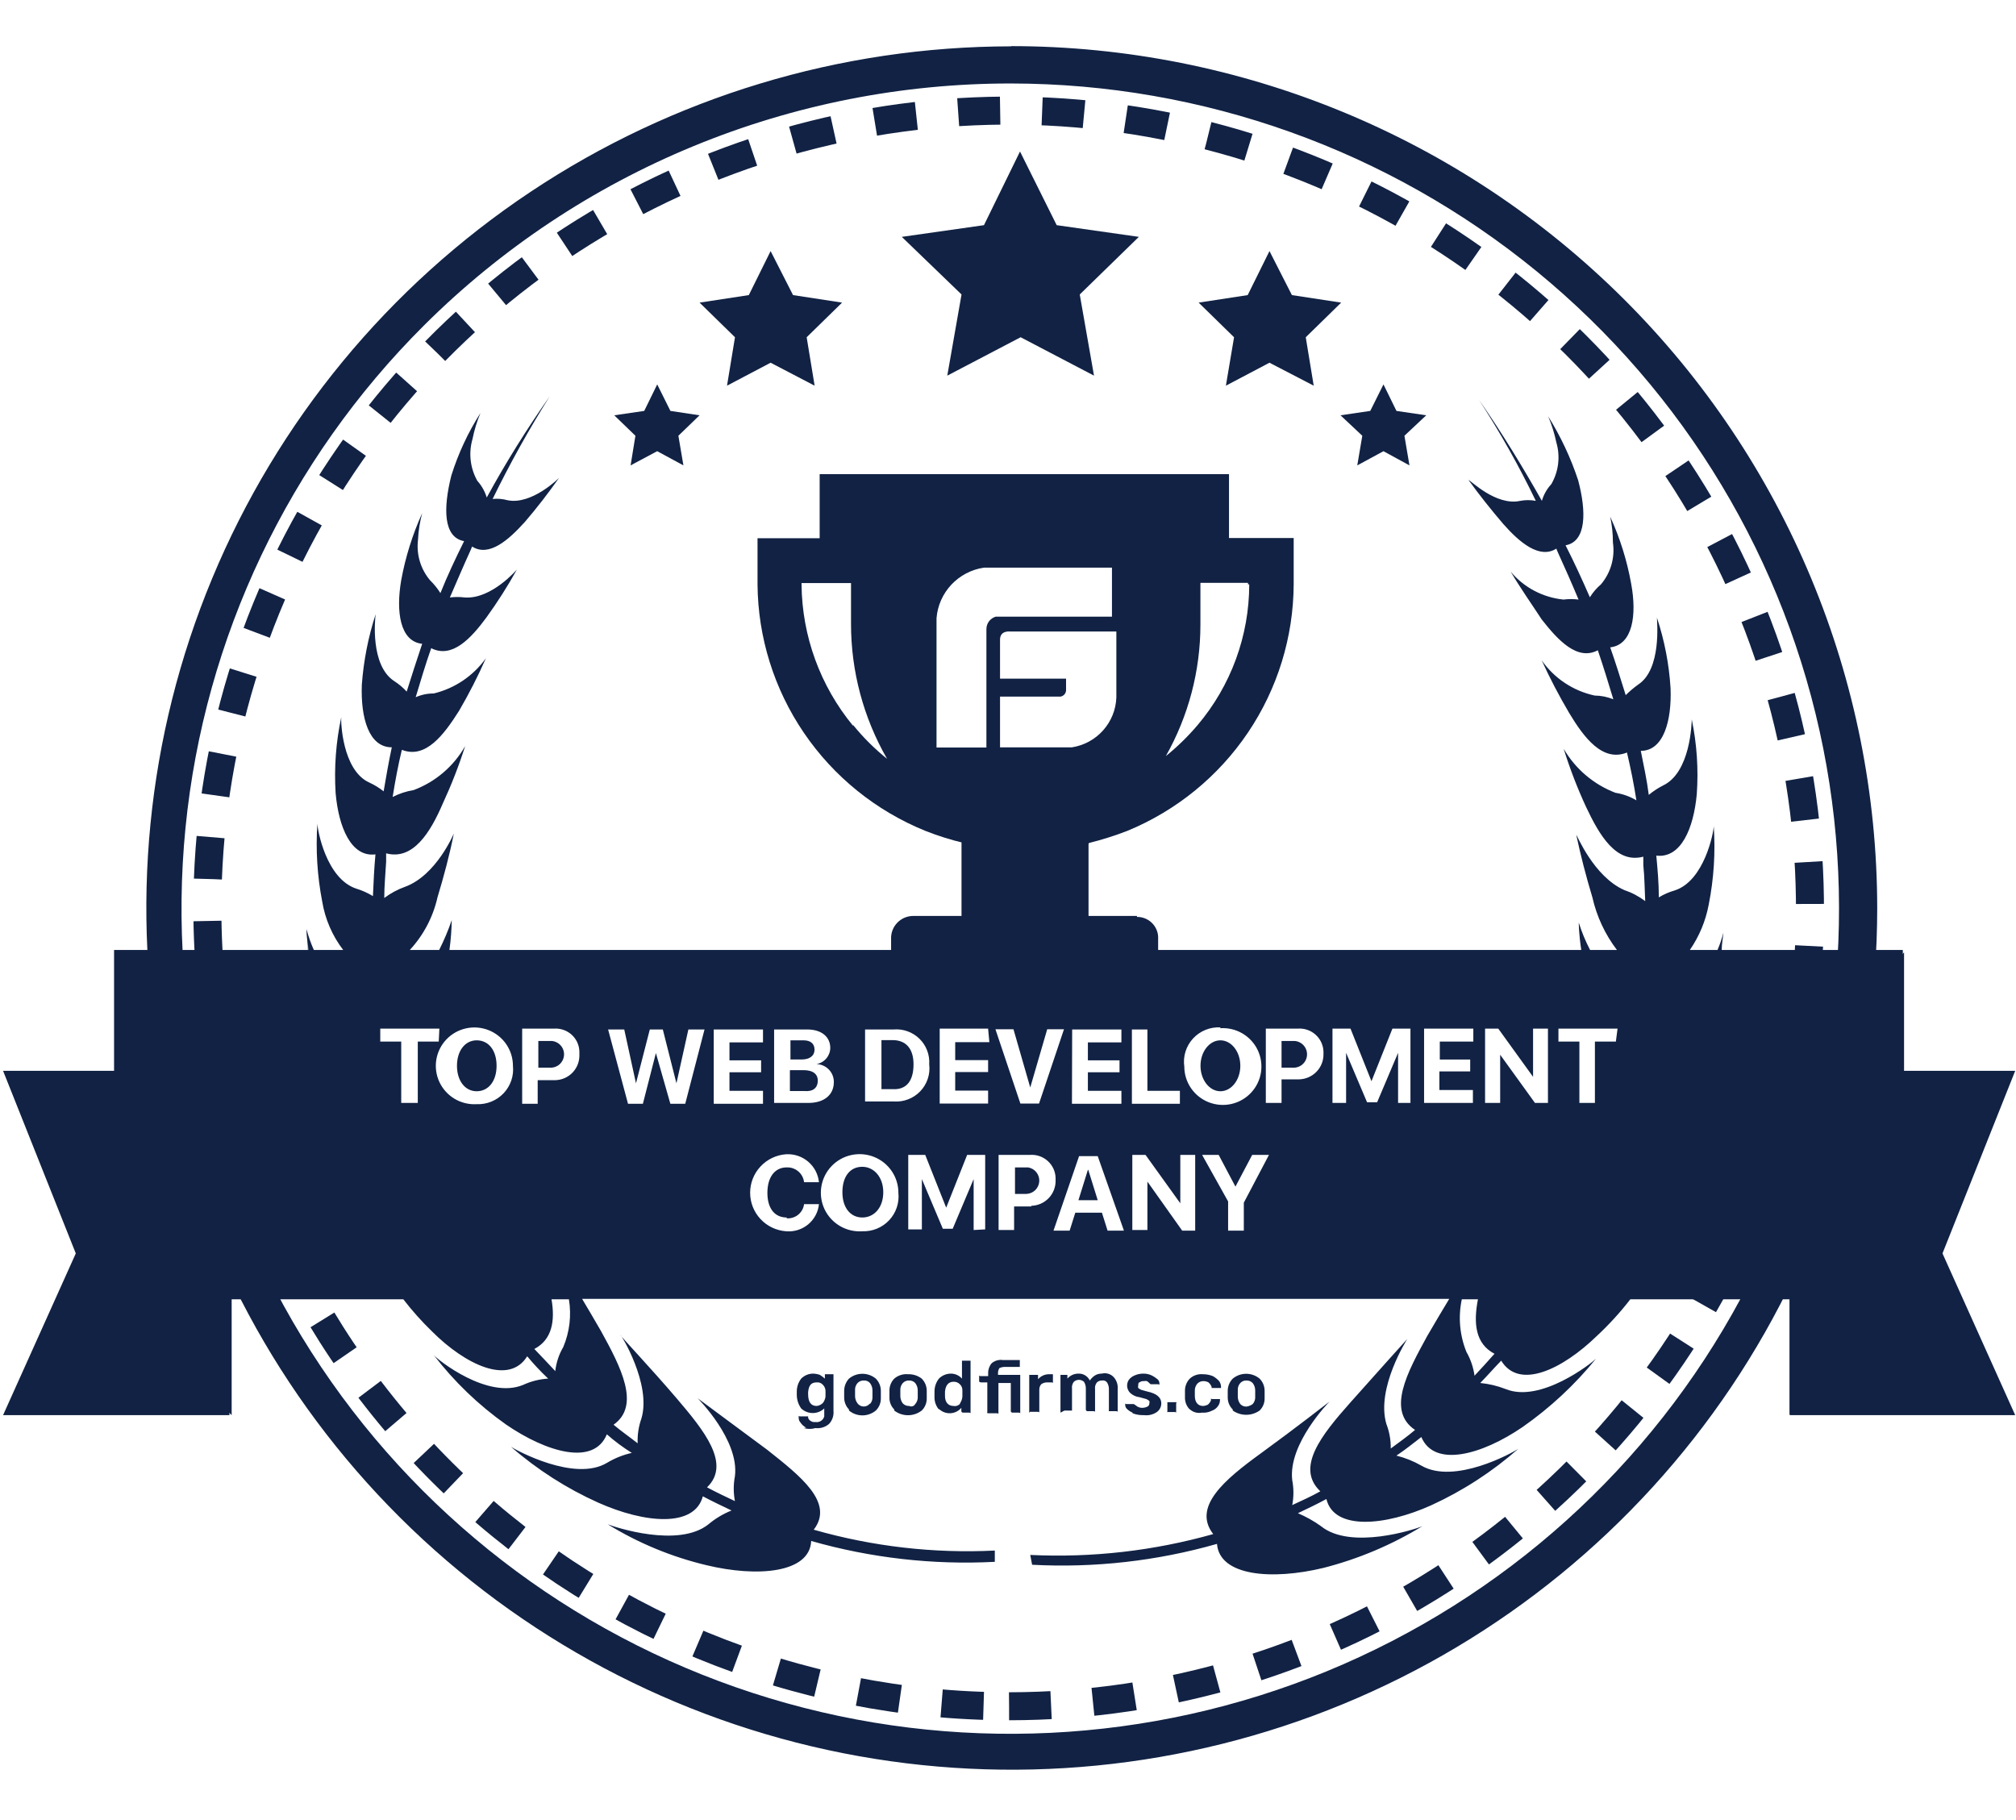 <svg width="144" height="130" viewBox="0 0 144 130" fill="none" xmlns="http://www.w3.org/2000/svg">
<g clip-path="url(#clip0_4810_2609)">
<path d="M72.225 5.963C85.918 5.978 99.183 10.718 109.759 19.377C120.336 28.036 127.571 40.079 130.231 53.453C132.892 66.827 130.814 80.706 124.351 92.725C117.888 104.745 107.44 114.162 94.786 119.373C82.133 124.583 68.056 125.265 54.955 121.302C41.853 117.339 30.536 108.976 22.932 97.637C15.328 86.299 11.907 72.686 13.251 59.118C14.596 45.55 20.623 32.866 30.305 23.225C35.81 17.745 42.346 13.4 49.539 10.438C56.732 7.475 64.441 5.955 72.225 5.963ZM72.225 3.31C60.002 3.319 48.056 6.935 37.897 13.703C27.738 20.47 19.821 30.084 15.149 41.33C10.476 52.576 9.256 64.949 11.644 76.885C14.032 88.821 19.92 99.784 28.564 108.388C37.208 116.993 48.22 122.853 60.208 125.228C72.197 127.603 84.623 126.385 95.916 121.73C107.21 117.075 116.864 109.19 123.658 99.073C130.452 88.956 134.081 77.061 134.087 64.89C134.083 48.555 127.564 32.891 115.964 21.34C104.363 9.79 88.631 3.299 72.225 3.295V3.31Z" fill="#112244"/>
<path d="M72.078 121.879C83.397 121.873 94.46 118.525 103.869 112.26C113.277 105.994 120.608 97.091 124.936 86.678C129.263 76.264 130.392 64.806 128.181 53.753C125.969 42.7 120.515 32.549 112.509 24.582C104.504 16.614 94.305 11.19 83.203 8.993C72.102 6.797 60.595 7.927 50.138 12.241C39.681 16.555 30.744 23.86 24.456 33.231C18.169 42.602 14.812 53.619 14.812 64.889C14.824 80.005 20.863 94.499 31.6 105.184C42.338 115.87 56.897 121.875 72.078 121.879" stroke="#112244" stroke-width="2" stroke-miterlimit="10" stroke-dasharray="3 3"/>
<path d="M76.725 65.427H69.703L70.901 62.848L71.934 60.508H74.509L75.527 62.848L76.725 65.427Z" fill="#112244"/>
<path d="M81.212 65.426H65.252C65.036 65.424 64.822 65.465 64.622 65.548C64.423 65.632 64.243 65.754 64.093 65.909C63.943 66.064 63.826 66.248 63.75 66.449C63.674 66.651 63.64 66.866 63.65 67.081V72.149H82.724V67.081C82.749 66.69 82.618 66.305 82.36 66.009C82.103 65.714 81.738 65.531 81.346 65.5H81.212" fill="#112244"/>
<path d="M75.525 62.848C74.896 63.161 74.282 63.474 73.608 63.742L73.219 63.831L72.815 63.653C72.141 63.384 71.527 63.071 70.898 62.758L71.931 60.373H74.417L75.525 62.848Z" fill="#112244"/>
<path d="M77.752 58.211H68.68V66.037H77.752V58.211Z" fill="#112244"/>
<path d="M85.566 36.09H60.773V37.282H85.566V36.09Z" fill="#112244"/>
<path d="M87.786 33.869H58.547V39.489H87.786V33.869Z" fill="#112244"/>
<path d="M85.669 38.43V36.09C85.912 36.062 86.137 35.95 86.304 35.772C86.471 35.595 86.57 35.364 86.582 35.121C86.595 34.992 86.58 34.863 86.539 34.74C86.498 34.617 86.432 34.505 86.344 34.409C86.257 34.313 86.15 34.237 86.031 34.185C85.912 34.133 85.784 34.107 85.654 34.107H60.772C60.514 34.115 60.27 34.219 60.086 34.398C59.903 34.578 59.795 34.82 59.783 35.076C59.776 35.206 59.794 35.336 59.837 35.459C59.88 35.581 59.948 35.694 60.036 35.79C60.124 35.886 60.231 35.963 60.349 36.017C60.468 36.071 60.596 36.101 60.727 36.105V38.445H54.109V41.74C54.138 45.524 55.29 49.215 57.422 52.347C59.553 55.48 62.568 57.915 66.087 59.345C66.978 59.698 67.893 59.987 68.826 60.209C70.206 61.237 71.716 62.08 73.318 62.714C74.918 62.078 76.428 61.236 77.809 60.209C78.735 59.978 79.645 59.689 80.534 59.345C84.034 57.901 87.028 55.459 89.14 52.327C91.252 49.195 92.388 45.512 92.406 41.74V38.43H85.669ZM60.936 51.847C58.585 48.996 57.285 45.429 57.253 41.74V41.65H60.787V44.557C60.785 47.941 61.672 51.266 63.362 54.202C62.468 53.486 61.655 52.676 60.936 51.787V51.847ZM70.458 44.989V53.397H66.895V44.155C66.966 43.261 67.34 42.418 67.954 41.763C68.569 41.108 69.388 40.679 70.278 40.547H79.426V44.05H71.117C70.927 44.108 70.761 44.224 70.642 44.382C70.524 44.541 70.459 44.732 70.458 44.93V44.989ZM79.74 49.819C79.709 50.688 79.375 51.518 78.796 52.168C78.217 52.819 77.429 53.248 76.567 53.382H71.431V49.76H75.743C75.852 49.743 75.951 49.689 76.025 49.608C76.099 49.526 76.142 49.422 76.147 49.312V48.478H71.431V45.69C71.431 45.019 72.135 45.109 72.135 45.109H79.74V49.819ZM85.549 51.787C84.863 52.597 84.101 53.341 83.274 54.008C84.894 51.141 85.745 47.907 85.744 44.617V41.635H89.142V41.74H89.232C89.229 45.416 87.925 48.973 85.549 51.787Z" fill="#112244"/>
<path opacity="0.5" d="M23.614 81.838L22.236 74.176L21.922 66.439L23.614 81.838Z" fill="#112244"/>
<path d="M89.477 100.294C89.542 100.221 89.591 100.136 89.622 100.044C89.653 99.952 89.665 99.854 89.657 99.757V99.31C89.657 99.121 89.593 98.938 89.477 98.788C89.419 98.728 89.349 98.681 89.272 98.65C89.194 98.62 89.111 98.606 89.028 98.61C88.947 98.607 88.866 98.621 88.791 98.652C88.716 98.683 88.649 98.73 88.594 98.788C88.53 98.859 88.481 98.941 88.45 99.031C88.419 99.121 88.407 99.216 88.414 99.31V99.757C88.412 99.951 88.475 100.14 88.594 100.294C88.649 100.353 88.716 100.399 88.791 100.43C88.866 100.461 88.947 100.476 89.028 100.473C89.191 100.453 89.345 100.392 89.477 100.294ZM88.055 100.682C87.938 100.567 87.845 100.43 87.783 100.279C87.722 100.128 87.692 99.965 87.695 99.802V99.355C87.694 99.192 87.725 99.03 87.787 98.879C87.849 98.728 87.94 98.591 88.055 98.475C88.324 98.252 88.663 98.13 89.013 98.13C89.363 98.13 89.702 98.252 89.971 98.475C90.086 98.591 90.177 98.728 90.239 98.879C90.3 99.03 90.332 99.192 90.33 99.355V99.877C90.334 100.04 90.304 100.202 90.242 100.354C90.18 100.505 90.088 100.642 89.971 100.756C89.691 100.953 89.356 101.059 89.013 101.059C88.67 101.059 88.335 100.953 88.055 100.756V100.682ZM84.986 100.682C84.87 100.567 84.78 100.429 84.721 100.278C84.662 100.126 84.635 99.964 84.641 99.802V99.355C84.637 99.193 84.665 99.032 84.725 98.881C84.784 98.73 84.872 98.592 84.986 98.475C85.112 98.36 85.261 98.272 85.423 98.218C85.586 98.164 85.758 98.145 85.929 98.162C86.17 98.161 86.409 98.206 86.632 98.296C86.801 98.39 86.953 98.511 87.082 98.654C87.166 98.772 87.213 98.912 87.216 99.057V99.146C87.216 99.146 87.216 99.146 87.126 99.146H86.543C86.543 99.146 86.543 99.146 86.543 99.057C86.494 98.936 86.417 98.829 86.318 98.744C86.213 98.686 86.094 98.655 85.974 98.654C85.89 98.65 85.807 98.664 85.73 98.695C85.652 98.726 85.582 98.773 85.525 98.833C85.4 98.978 85.335 99.165 85.345 99.355V99.713C85.345 100.16 85.569 100.428 85.929 100.428C86.048 100.422 86.165 100.391 86.273 100.339C86.372 100.254 86.449 100.147 86.498 100.026C86.498 100.026 86.498 100.026 86.498 99.936C86.498 99.847 86.498 99.936 86.588 99.936H87.052H87.141C87.141 99.936 87.141 99.936 87.141 100.026C87.138 100.17 87.091 100.311 87.007 100.428C86.898 100.588 86.74 100.708 86.558 100.771C86.34 100.88 86.096 100.926 85.854 100.905C85.694 100.938 85.528 100.931 85.371 100.884C85.214 100.837 85.071 100.752 84.956 100.637L84.986 100.682ZM83.384 100.905C83.377 100.891 83.374 100.876 83.374 100.861C83.374 100.845 83.377 100.83 83.384 100.816V100.294V100.16H83.922C83.922 100.16 83.923 100.16 84.012 100.16C84.102 100.16 84.012 100.16 84.012 100.249V100.771C84.012 100.771 84.012 100.771 84.012 100.861C84.012 100.95 84.012 100.861 83.922 100.861H83.384V100.905ZM80.898 100.905C80.754 100.846 80.622 100.76 80.509 100.652C80.47 100.618 80.438 100.577 80.415 100.531C80.391 100.485 80.378 100.435 80.374 100.383C80.374 100.383 80.374 100.383 80.374 100.294C80.374 100.205 80.374 100.294 80.464 100.294H80.898C80.898 100.294 80.898 100.294 80.988 100.294L81.123 100.383C81.189 100.445 81.267 100.492 81.352 100.523C81.437 100.554 81.527 100.567 81.617 100.562C81.737 100.556 81.854 100.525 81.961 100.473C82.003 100.453 82.038 100.421 82.062 100.381C82.086 100.341 82.098 100.296 82.096 100.249C82.117 100.191 82.117 100.128 82.096 100.07C82.031 100.019 81.96 99.974 81.886 99.936L81.392 99.802C81.14 99.773 80.904 99.663 80.719 99.489C80.601 99.368 80.528 99.21 80.511 99.043C80.495 98.875 80.537 98.706 80.629 98.565C80.733 98.426 80.873 98.318 81.033 98.252C81.23 98.162 81.445 98.117 81.662 98.118C81.874 98.114 82.084 98.16 82.276 98.252C82.42 98.326 82.556 98.415 82.68 98.52C82.719 98.554 82.751 98.595 82.774 98.641C82.798 98.687 82.811 98.737 82.815 98.788C82.815 98.788 82.815 98.788 82.815 98.878C82.815 98.967 82.815 98.878 82.725 98.878H82.321H82.231C82.231 98.878 82.141 98.878 82.096 98.788L81.931 98.654C81.858 98.637 81.781 98.637 81.707 98.654C81.594 98.642 81.481 98.674 81.392 98.744C81.303 98.744 81.302 98.878 81.302 98.967C81.282 99.025 81.282 99.088 81.302 99.146C81.371 99.201 81.447 99.246 81.527 99.28L81.961 99.4C82.59 99.534 82.949 99.802 82.949 100.249C82.949 100.369 82.92 100.486 82.865 100.592C82.811 100.698 82.732 100.79 82.635 100.861C82.364 101.047 82.033 101.126 81.707 101.084C81.431 101.095 81.156 101.049 80.898 100.95V100.905ZM75.748 100.905C75.748 100.905 75.748 100.905 75.748 100.816V98.296V98.207C75.748 98.207 75.748 98.207 75.838 98.207H76.242C76.242 98.207 76.242 98.207 76.242 98.296V98.475C76.337 98.366 76.454 98.277 76.586 98.215C76.717 98.154 76.86 98.12 77.006 98.118C77.179 98.107 77.351 98.148 77.501 98.236C77.65 98.323 77.77 98.454 77.844 98.61C77.94 98.469 78.062 98.348 78.204 98.252C78.352 98.16 78.523 98.114 78.698 98.118C78.853 98.078 79.016 98.082 79.17 98.13C79.323 98.177 79.46 98.266 79.566 98.386C79.664 98.5 79.739 98.633 79.785 98.776C79.831 98.92 79.848 99.071 79.835 99.221V100.711C79.835 100.711 79.835 100.711 79.835 100.801C79.835 100.89 79.835 100.801 79.746 100.801H79.296H79.207C79.2 100.787 79.196 100.772 79.196 100.756C79.196 100.741 79.2 100.725 79.207 100.711V99.221C79.209 99.052 79.162 98.887 79.072 98.744C79.03 98.691 78.974 98.651 78.911 98.627C78.847 98.604 78.779 98.598 78.713 98.61C78.58 98.606 78.451 98.654 78.353 98.744C78.299 98.81 78.26 98.886 78.236 98.968C78.213 99.05 78.207 99.136 78.218 99.221V100.711C78.218 100.711 78.218 100.711 78.218 100.801C78.218 100.89 78.218 100.801 78.129 100.801H77.694C77.676 100.803 77.658 100.802 77.64 100.796C77.623 100.79 77.607 100.78 77.594 100.767C77.581 100.754 77.571 100.738 77.565 100.721C77.559 100.703 77.557 100.685 77.56 100.667V99.176C77.562 99.007 77.515 98.842 77.425 98.699C77.326 98.611 77.198 98.562 77.066 98.562C76.933 98.562 76.805 98.611 76.706 98.699C76.652 98.765 76.613 98.842 76.59 98.924C76.566 99.006 76.56 99.092 76.572 99.176V100.667C76.572 100.667 76.572 100.667 76.572 100.756C76.572 100.846 76.572 100.756 76.572 100.756H76.122H76.033L75.748 100.905ZM73.517 100.905C73.511 100.891 73.507 100.876 73.507 100.861C73.507 100.845 73.511 100.83 73.517 100.816V98.296V98.207C73.517 98.207 73.517 98.207 73.607 98.207H74.056H74.146C74.146 98.207 74.146 98.207 74.146 98.296V98.52C74.239 98.412 74.353 98.323 74.482 98.262C74.611 98.2 74.752 98.166 74.895 98.162H75.119H75.209C75.209 98.162 75.209 98.162 75.209 98.252V98.654C75.209 98.654 75.209 98.654 75.209 98.744C75.209 98.833 75.209 98.744 75.119 98.744H74.775C74.63 98.747 74.489 98.793 74.371 98.878C74.28 98.987 74.232 99.124 74.236 99.266V100.756C74.236 100.756 74.236 100.756 74.236 100.846C74.236 100.935 74.236 100.846 74.146 100.846H73.577L73.517 100.905ZM70.523 100.905C70.523 100.905 70.523 100.905 70.523 100.816V98.744H70.074C70.074 98.744 69.939 98.744 69.939 98.654V98.386C69.939 98.386 69.939 98.386 69.939 98.296C69.939 98.207 69.939 98.296 70.029 98.296H70.583V98.073C70.58 97.816 70.67 97.567 70.838 97.372C70.949 97.28 71.078 97.212 71.218 97.174C71.357 97.135 71.503 97.127 71.646 97.149H72.754H72.844C72.844 97.149 72.844 97.149 72.844 97.238V97.551V97.641C72.844 97.641 72.844 97.641 72.754 97.641H71.691C71.581 97.65 71.474 97.68 71.376 97.73C71.325 97.822 71.294 97.923 71.287 98.028V98.207H72.784H72.874C72.874 98.207 72.874 98.207 72.874 98.296V100.816C72.874 100.816 72.874 100.816 72.874 100.905C72.874 100.995 72.874 100.905 72.784 100.905H72.335C72.316 100.908 72.298 100.906 72.28 100.9C72.263 100.894 72.247 100.884 72.234 100.871C72.221 100.858 72.211 100.843 72.205 100.825C72.199 100.808 72.198 100.789 72.2 100.771V98.788H71.317V100.861C71.317 100.861 71.317 100.86 71.317 100.95C71.317 101.039 71.317 100.95 71.227 100.95H70.583C70.583 100.95 70.493 100.95 70.493 100.861L70.523 100.905ZM68.562 100.249C68.667 100.106 68.73 99.935 68.742 99.757V99.31C68.744 99.23 68.73 99.149 68.699 99.075C68.668 99 68.621 98.933 68.562 98.878C68.504 98.818 68.434 98.771 68.357 98.74C68.279 98.709 68.196 98.695 68.113 98.699C67.768 98.699 67.544 98.923 67.499 99.4V99.713C67.499 100.16 67.724 100.428 68.113 100.428C68.201 100.445 68.293 100.437 68.377 100.405C68.462 100.374 68.536 100.32 68.592 100.249H68.562ZM67.065 100.682C66.847 100.424 66.735 100.094 66.75 99.757V99.4C66.748 99.065 66.859 98.74 67.065 98.475C67.287 98.252 67.588 98.124 67.903 98.118C68.056 98.115 68.207 98.146 68.347 98.207C68.487 98.269 68.611 98.361 68.712 98.475V97.283V97.193C68.712 97.193 68.712 97.193 68.801 97.193H69.236H69.325C69.325 97.193 69.325 97.193 69.325 97.283V100.816C69.325 100.816 69.325 100.816 69.325 100.905C69.325 100.995 69.325 100.905 69.236 100.905H68.801C68.783 100.908 68.764 100.906 68.747 100.9C68.73 100.894 68.714 100.884 68.701 100.871C68.688 100.858 68.678 100.843 68.672 100.825C68.666 100.808 68.664 100.789 68.667 100.771V100.562C68.57 100.677 68.45 100.77 68.315 100.837C68.18 100.903 68.032 100.941 67.882 100.948C67.732 100.955 67.581 100.931 67.441 100.877C67.3 100.824 67.172 100.742 67.065 100.637V100.682ZM65.373 100.294C65.438 100.221 65.487 100.136 65.518 100.044C65.549 99.952 65.561 99.854 65.553 99.757V99.31C65.553 99.121 65.489 98.938 65.373 98.788C65.318 98.73 65.25 98.683 65.175 98.652C65.1 98.621 65.02 98.607 64.939 98.61C64.855 98.606 64.772 98.62 64.695 98.65C64.617 98.681 64.547 98.728 64.49 98.788C64.426 98.859 64.377 98.941 64.346 99.031C64.315 99.121 64.303 99.216 64.31 99.31V99.713C64.308 99.906 64.371 100.096 64.49 100.249C64.547 100.309 64.617 100.356 64.695 100.387C64.772 100.418 64.855 100.432 64.939 100.428C65.015 100.466 65.102 100.473 65.183 100.448C65.264 100.423 65.332 100.368 65.373 100.294ZM63.876 100.682C63.761 100.567 63.67 100.429 63.611 100.278C63.552 100.126 63.525 99.964 63.532 99.802V99.355C63.527 99.193 63.556 99.032 63.615 98.881C63.674 98.73 63.763 98.592 63.876 98.475C64.011 98.359 64.168 98.272 64.338 98.218C64.507 98.164 64.686 98.145 64.864 98.162C65.215 98.15 65.56 98.26 65.837 98.475C65.952 98.591 66.043 98.728 66.105 98.879C66.166 99.03 66.198 99.192 66.196 99.355V99.877C66.2 100.04 66.17 100.202 66.108 100.354C66.047 100.505 65.954 100.642 65.837 100.756C65.556 100.973 65.211 101.09 64.856 101.09C64.501 101.09 64.156 100.973 63.876 100.756V100.682ZM62.139 100.294C62.204 100.221 62.254 100.136 62.285 100.044C62.315 99.952 62.327 99.854 62.319 99.757V99.31C62.319 99.121 62.256 98.938 62.139 98.788C62.086 98.727 62.019 98.679 61.943 98.648C61.868 98.617 61.786 98.604 61.705 98.61C61.622 98.606 61.538 98.62 61.461 98.65C61.383 98.681 61.313 98.728 61.256 98.788C61.192 98.859 61.143 98.941 61.112 99.031C61.081 99.121 61.069 99.216 61.076 99.31V99.713C61.074 99.906 61.137 100.096 61.256 100.249C61.307 100.317 61.374 100.372 61.451 100.41C61.528 100.448 61.612 100.468 61.697 100.468C61.783 100.468 61.867 100.448 61.944 100.41C62.021 100.372 62.087 100.317 62.139 100.249V100.294ZM60.642 100.682C60.415 100.445 60.291 100.129 60.298 99.802V99.355C60.297 99.029 60.42 98.715 60.642 98.475C60.911 98.252 61.25 98.13 61.6 98.13C61.95 98.13 62.289 98.252 62.558 98.475C62.673 98.591 62.764 98.728 62.826 98.879C62.888 99.03 62.919 99.192 62.918 99.355V99.877C62.921 100.04 62.892 100.202 62.83 100.354C62.768 100.505 62.675 100.642 62.558 100.756C62.289 100.979 61.95 101.101 61.6 101.101C61.25 101.101 60.911 100.979 60.642 100.756V100.682ZM58.785 100.205C58.883 100.074 58.945 99.919 58.965 99.757V99.4C58.97 99.312 58.956 99.225 58.925 99.143C58.894 99.061 58.847 98.986 58.785 98.923C58.731 98.859 58.661 98.81 58.583 98.778C58.505 98.747 58.42 98.735 58.336 98.744C57.932 98.744 57.767 98.967 57.723 99.444V99.579C57.723 100.16 57.932 100.428 58.336 100.428C58.508 100.41 58.668 100.33 58.785 100.205ZM57.588 101.979C57.424 101.896 57.285 101.773 57.184 101.621C57.093 101.524 57.045 101.395 57.049 101.263C57.049 101.263 57.049 101.263 57.049 101.174C57.049 101.084 57.049 101.174 57.139 101.174H57.723C57.723 101.174 57.723 101.174 57.723 101.263C57.734 101.309 57.754 101.353 57.782 101.391C57.81 101.43 57.846 101.462 57.887 101.487C57.938 101.524 57.996 101.552 58.058 101.567C58.12 101.583 58.184 101.586 58.247 101.576C58.383 101.599 58.523 101.571 58.639 101.496C58.756 101.422 58.84 101.307 58.875 101.174V100.607C58.653 100.817 58.358 100.934 58.052 100.934C57.746 100.934 57.451 100.817 57.228 100.607C57.032 100.332 56.922 100.005 56.914 99.668V99.4C56.912 99.065 57.023 98.74 57.228 98.475C57.45 98.251 57.751 98.122 58.067 98.118C58.235 98.122 58.402 98.152 58.561 98.207C58.689 98.285 58.809 98.375 58.92 98.475V98.252V98.162C58.92 98.162 58.92 98.162 59.01 98.162H59.444H59.534C59.534 98.162 59.534 98.162 59.534 98.252V100.771C59.551 100.941 59.532 101.112 59.478 101.274C59.424 101.436 59.336 101.585 59.22 101.71C59.087 101.825 58.932 101.91 58.765 101.962C58.597 102.013 58.421 102.029 58.247 102.008C57.973 102.088 57.682 102.088 57.408 102.008L57.588 101.979Z" fill="#112244"/>
<path d="M143.944 76.488H127.835V101.085H143.944L138.749 89.532L143.944 76.488ZM0.219 76.488H16.388V101.085H0.219L5.414 89.532L0.219 76.488Z" fill="#112244"/>
<path d="M136.004 68.035L127.83 76.443V101.039L136.004 92.945V68.035ZM8.328 68.035L16.547 76.785V101.084L8.328 92.945V68.035Z" fill="#112244"/>
<path d="M72.858 10.822L75.478 16.084L81.347 16.919L77.125 21.034L78.143 26.832L72.903 24.089L67.663 26.832L68.681 21.034L64.414 16.919L70.283 16.084L72.858 10.822Z" fill="#112244"/>
<path d="M56.646 21.079L55.044 17.934L53.487 21.079L49.969 21.616L52.499 24.09L51.93 27.549L55.044 25.909L58.188 27.549L57.619 24.09L60.149 21.616L56.646 21.079Z" fill="#112244"/>
<path d="M95.798 21.616L92.279 21.079L90.677 17.934L89.121 21.079L85.617 21.616L88.147 24.09L87.564 27.549L90.677 25.909L93.837 27.549L93.268 24.09L95.798 21.616Z" fill="#112244"/>
<path d="M47.887 29.352L46.944 27.459L46.016 29.352L43.875 29.665L45.387 31.126L45.043 33.243L46.944 32.229L48.816 33.243L48.456 31.126L49.968 29.665L47.887 29.352Z" fill="#112244"/>
<path d="M101.873 29.665L99.747 29.352L98.819 27.459L97.876 29.352L95.75 29.665L97.307 31.126L96.948 33.243L98.819 32.229L100.676 33.243L100.316 31.126L101.873 29.665Z" fill="#112244"/>
<path d="M58.181 74.981C58.181 74.534 57.882 74.311 57.388 74.311H56.461V75.68H57.254C57.837 75.68 58.181 75.412 58.181 74.981Z" fill="#112244"/>
<path d="M77.705 83.568L77.031 85.73H78.409L77.735 83.568H77.705Z" fill="#112244"/>
<path d="M87.172 77.948C87.958 77.948 88.595 77.134 88.595 76.129C88.595 75.125 87.958 74.311 87.172 74.311C86.387 74.311 85.75 75.125 85.75 76.129C85.75 77.134 86.387 77.948 87.172 77.948Z" fill="#112244"/>
<path d="M65.252 76.024C65.252 74.876 64.683 74.295 63.754 74.295H62.961V77.798H63.754C64.728 77.858 65.252 77.232 65.252 76.024Z" fill="#112244"/>
<path d="M122.979 67.855C122.979 67.438 123.069 67.021 123.099 66.618C122.993 67.041 122.853 67.455 122.68 67.855H120.704C121.375 66.883 121.834 65.781 122.051 64.621C122.418 62.771 122.539 60.882 122.41 59.001C122.41 59.448 121.737 62.936 119.611 63.607C119.216 63.721 118.839 63.886 118.488 64.099C118.488 63.07 118.398 62.101 118.308 61.117C120.075 61.326 120.973 59.165 121.198 56.735C121.326 54.943 121.206 53.142 120.838 51.383C120.838 51.637 120.749 55.184 118.787 56.109C118.424 56.294 118.082 56.519 117.769 56.779C117.635 55.706 117.41 54.693 117.2 53.634C118.832 53.634 119.416 51.473 119.326 49.162C119.221 47.448 118.894 45.754 118.353 44.124C118.353 44.392 118.697 47.791 117.021 48.894C116.701 49.123 116.401 49.377 116.122 49.654C115.778 48.551 115.419 47.388 115.015 46.24C116.616 46.062 116.931 43.945 116.512 41.694C116.217 40.042 115.713 38.435 115.015 36.909C115.144 37.516 115.209 38.136 115.209 38.757C115.286 39.286 115.25 39.825 115.103 40.339C114.956 40.853 114.701 41.33 114.356 41.739C114.045 42.004 113.778 42.316 113.562 42.663C113.023 41.425 112.454 40.188 111.826 38.951C113.323 38.683 113.323 36.551 112.724 34.3C112.195 32.7 111.476 31.169 110.583 29.738C110.839 30.339 111.034 30.963 111.167 31.602C111.313 32.097 111.356 32.617 111.294 33.129C111.232 33.642 111.067 34.136 110.808 34.583C110.493 34.923 110.263 35.332 110.134 35.776C108.801 33.42 107.334 30.991 105.642 28.561C107.147 30.878 108.502 33.287 109.7 35.776C109.334 35.707 108.958 35.707 108.592 35.776C106.855 36.163 105.014 34.285 104.894 34.285C105.657 35.343 106.496 36.402 107.379 37.43C108.547 38.757 109.969 39.95 111.167 39.189L111.257 39.413C111.781 40.561 112.275 41.679 112.754 42.827C112.396 42.782 112.034 42.782 111.676 42.827C110.203 42.68 108.848 41.963 107.903 40.829C108.577 41.977 109.4 43.14 110.119 44.243C111.287 45.733 112.664 47.224 114.131 46.449C114.52 47.597 114.88 48.76 115.239 49.952C114.816 49.779 114.364 49.688 113.907 49.684C112.369 49.352 111.016 48.452 110.119 47.165C110.707 48.45 111.361 49.704 112.08 50.921C113.143 52.695 114.476 54.454 116.212 53.753C116.482 54.901 116.706 56.004 116.886 57.167C116.426 56.895 115.917 56.713 115.389 56.63C113.831 56.034 112.526 54.924 111.691 53.485C112.133 54.905 112.668 56.294 113.293 57.644C114.236 59.642 115.434 61.714 117.38 61.192C117.38 61.416 117.38 61.58 117.38 61.803C117.47 62.653 117.47 63.488 117.515 64.367C117.062 64.024 116.557 63.757 116.018 63.577C113.832 62.608 112.634 59.627 112.589 59.627C112.904 61.117 113.293 62.608 113.742 64.099C114.05 65.461 114.647 66.742 115.494 67.855H113.577C113.251 67.229 112.98 66.576 112.769 65.903C112.769 65.903 112.769 66.707 112.948 67.855H32.103C32.2 67.149 32.255 66.437 32.267 65.724C32.018 66.454 31.718 67.166 31.369 67.855H29.273C30.252 66.798 30.933 65.502 31.249 64.099C31.698 62.608 32.103 61.117 32.417 59.537C32.417 59.537 31.174 62.519 28.944 63.339C28.407 63.531 27.902 63.802 27.447 64.144C27.447 63.249 27.536 62.414 27.581 61.565C27.581 61.356 27.581 61.177 27.581 60.953C29.498 61.475 30.74 59.463 31.624 57.406C32.243 56.069 32.779 54.695 33.226 53.291C32.407 54.738 31.103 55.852 29.543 56.437C29.02 56.521 28.515 56.687 28.046 56.929C28.225 55.811 28.435 54.663 28.704 53.56C30.396 54.23 31.698 52.501 32.791 50.772C33.501 49.557 34.141 48.303 34.708 47.016C33.811 48.276 32.487 49.171 30.98 49.535C30.536 49.532 30.097 49.623 29.692 49.803C30.037 48.655 30.396 47.448 30.8 46.3C32.297 47.06 33.645 45.599 34.753 44.094C35.544 43 36.269 41.86 36.923 40.68C36.923 40.68 35.112 42.812 33.196 42.678C32.843 42.633 32.486 42.633 32.133 42.678C32.612 41.575 33.106 40.412 33.63 39.264L33.72 39.04C34.917 39.801 36.295 38.608 37.492 37.281C38.376 36.253 39.184 35.194 39.933 34.136C39.933 34.136 37.986 36.089 36.25 35.731C35.904 35.635 35.544 35.605 35.187 35.642C36.411 33.131 37.771 30.687 39.259 28.322C37.626 30.641 36.126 33.05 34.768 35.537C34.633 35.096 34.403 34.688 34.094 34.345C33.841 33.895 33.681 33.4 33.621 32.888C33.562 32.377 33.606 31.858 33.75 31.363C33.877 30.725 34.068 30.101 34.319 29.5C33.43 30.893 32.731 32.397 32.237 33.972C31.654 36.297 31.654 38.384 33.151 38.653C32.537 39.89 31.953 41.127 31.459 42.365C31.246 42.029 30.995 41.719 30.71 41.44C30.379 41.044 30.132 40.584 29.985 40.09C29.839 39.595 29.795 39.075 29.857 38.563C29.887 37.918 29.988 37.279 30.156 36.655C29.464 38.184 28.961 39.791 28.659 41.44C28.27 43.691 28.57 45.823 30.156 45.987C29.767 47.15 29.408 48.253 29.049 49.401C28.788 49.115 28.491 48.865 28.165 48.655C26.429 47.537 26.788 44.183 26.833 43.87C26.303 45.504 25.971 47.196 25.845 48.909C25.755 51.264 26.339 53.381 27.986 53.381C27.761 54.439 27.581 55.468 27.402 56.526C27.09 56.276 26.748 56.066 26.384 55.9C24.422 55.02 24.333 51.428 24.378 51.219C23.996 53.001 23.86 54.827 23.973 56.645C24.183 59.075 25.081 61.252 26.818 61.028C26.728 61.997 26.683 62.966 26.638 64.009C26.264 63.78 25.861 63.6 25.44 63.473C23.299 62.757 22.671 59.269 22.671 58.822C22.544 60.687 22.66 62.561 23.015 64.397C23.223 65.654 23.737 66.841 24.512 67.855H22.416C22.202 67.373 22.026 66.875 21.892 66.365C21.892 66.842 21.967 67.304 22.042 67.855H8.148V92.809H28.809C29.436 93.623 30.122 94.39 30.86 95.105C33.255 97.505 36.37 98.966 37.657 96.879C38.106 97.416 38.585 97.938 39.154 98.474C38.538 98.511 37.933 98.663 37.373 98.921C34.843 99.98 31.279 97.147 30.98 96.79C32.442 98.692 34.184 100.366 36.145 101.754C39.035 103.736 42.418 104.735 43.346 102.454C43.903 102.944 44.499 103.387 45.128 103.781C44.499 103.922 43.898 104.164 43.346 104.497C41.041 105.868 36.894 103.602 36.504 103.349C38.368 104.972 40.462 106.313 42.718 107.329C46.056 108.82 49.604 109.133 50.203 106.882C50.877 107.239 51.536 107.552 52.254 107.895C51.656 108.133 51.1 108.465 50.607 108.879C48.467 110.593 43.93 109.088 43.406 108.879C45.586 110.22 47.966 111.207 50.458 111.801C54.096 112.68 57.839 112.367 57.943 110.072C62.202 111.288 66.634 111.792 71.058 111.562V110.757C66.694 110.972 62.323 110.469 58.123 109.267C59.62 107.329 57.15 105.421 54.799 103.557L49.829 99.875C49.829 99.875 52.823 102.857 52.494 105.451C52.382 106.037 52.382 106.638 52.494 107.224C51.835 106.911 51.161 106.598 50.503 106.241C52.239 104.571 50.278 102.171 48.362 99.92C46.445 97.669 44.319 95.448 44.319 95.359C44.319 95.269 46.55 98.862 45.817 101.321C45.614 101.89 45.523 102.492 45.547 103.095C44.978 102.648 44.394 102.246 43.825 101.769C45.772 100.397 44.349 97.654 42.927 95.075C42.463 94.285 42.014 93.495 41.58 92.78H103.516C103.037 93.585 102.483 94.494 101.944 95.433C100.522 98.027 99.025 100.77 101.076 102.141C100.492 102.633 99.923 103.036 99.339 103.468C99.349 102.867 99.242 102.27 99.025 101.709C98.276 99.145 100.522 95.642 100.522 95.642C100.522 95.642 98.486 97.893 96.435 100.203C94.384 102.514 92.527 104.839 94.309 106.524C93.68 106.882 92.977 107.195 92.303 107.508C92.415 106.922 92.415 106.32 92.303 105.734C91.988 103.125 94.968 100.114 94.968 100.114C94.968 100.114 92.587 101.977 90.042 103.826C87.497 105.674 85.147 107.627 86.659 109.58C82.412 110.779 77.998 111.282 73.589 111.07L73.723 111.771C78.177 112.008 82.64 111.504 86.928 110.28C87.108 112.576 90.836 112.889 94.534 111.995C97.025 111.358 99.407 110.353 101.6 109.013C101.106 109.237 96.48 110.743 94.354 109.013C93.841 108.645 93.289 108.335 92.707 108.089C93.366 107.776 94.085 107.433 94.743 107.075C95.282 109.326 98.92 109.013 102.229 107.523C104.492 106.487 106.591 105.126 108.457 103.483C108.008 103.796 103.876 106.062 101.525 104.69C100.968 104.371 100.368 104.13 99.744 103.975C100.357 103.572 100.941 103.095 101.525 102.648C102.453 104.854 105.837 103.93 108.756 101.933C110.722 100.558 112.486 98.917 113.996 97.058C113.682 97.371 110.044 100.248 107.544 99.219C106.963 98.993 106.353 98.848 105.732 98.787C106.256 98.251 106.705 97.729 107.229 97.192C108.517 99.309 111.616 97.803 114.071 95.418C114.934 94.614 115.73 93.742 116.452 92.809H135.915V67.855H122.979ZM31.339 74.4H29.842V78.782H28.659V74.4H27.162V73.475H31.384L31.339 74.4ZM34.049 78.872C33.498 78.904 32.95 78.772 32.476 78.491C32.002 78.21 31.624 77.794 31.39 77.297C31.156 76.799 31.077 76.244 31.164 75.701C31.251 75.159 31.5 74.655 31.877 74.255C32.255 73.855 32.745 73.577 33.283 73.457C33.822 73.337 34.384 73.381 34.897 73.583C35.41 73.785 35.85 74.135 36.161 74.589C36.471 75.043 36.638 75.579 36.639 76.129C36.676 76.484 36.636 76.843 36.521 77.181C36.406 77.519 36.219 77.829 35.974 78.09C35.728 78.35 35.429 78.554 35.097 78.689C34.765 78.824 34.407 78.886 34.049 78.872ZM40.232 96.223C39.923 96.748 39.73 97.333 39.663 97.938C39.169 97.416 38.675 96.879 38.166 96.357C39.424 95.701 39.663 94.375 39.394 92.809H40.636C40.827 93.963 40.687 95.146 40.232 96.223ZM41.385 75.353C41.391 75.585 41.351 75.814 41.268 76.03C41.185 76.246 41.059 76.443 40.9 76.611C40.74 76.778 40.548 76.913 40.336 77.006C40.124 77.1 39.895 77.151 39.663 77.157H38.406V78.842H37.298V73.475H39.574C39.802 73.459 40.031 73.489 40.247 73.564C40.464 73.638 40.662 73.756 40.832 73.909C41.001 74.062 41.138 74.248 41.233 74.456C41.328 74.663 41.38 74.887 41.385 75.115V75.353ZM87.168 73.445C87.719 73.41 88.268 73.54 88.744 73.818C89.22 74.097 89.601 74.512 89.837 75.009C90.073 75.506 90.154 76.062 90.069 76.605C89.984 77.149 89.737 77.654 89.36 78.055C88.983 78.457 88.493 78.737 87.954 78.858C87.416 78.979 86.853 78.936 86.339 78.735C85.825 78.534 85.384 78.183 85.072 77.729C84.761 77.275 84.594 76.738 84.593 76.188C84.541 75.829 84.57 75.462 84.678 75.115C84.786 74.769 84.969 74.45 85.216 74.182C85.462 73.914 85.764 73.704 86.102 73.566C86.439 73.428 86.803 73.367 87.168 73.386V73.445ZM80.85 73.535H81.958V77.918H84.278V78.842H80.85V73.535ZM76.583 73.535H80.101V74.459H77.706V75.741H79.966V76.591H77.706V77.918H80.101V78.842H76.568L76.583 73.535ZM61.791 73.535H63.827C64.165 73.506 64.505 73.55 64.824 73.665C65.142 73.779 65.433 73.961 65.674 74.197C65.916 74.434 66.104 74.719 66.224 75.035C66.345 75.35 66.395 75.688 66.372 76.024C66.415 76.373 66.38 76.727 66.269 77.06C66.159 77.393 65.975 77.698 65.731 77.952C65.488 78.206 65.191 78.402 64.861 78.528C64.532 78.653 64.179 78.705 63.827 78.678H61.791V73.535ZM55.294 73.535H57.659C58.677 73.535 59.306 74.057 59.306 74.862C59.3 75.137 59.198 75.402 59.018 75.611C58.838 75.821 58.59 75.961 58.318 76.009C58.653 76.017 58.971 76.156 59.203 76.396C59.436 76.636 59.564 76.958 59.56 77.291C59.56 78.216 58.857 78.782 57.749 78.782H55.294V73.535ZM48.946 78.842H47.883L46.85 75.219L45.921 78.842H44.858L43.436 73.535H44.589L45.427 77.381L46.415 73.535H47.344L48.317 77.381L49.17 73.535H50.323L48.946 78.842ZM50.982 73.535H54.5V74.459H52.105V75.741H54.365V76.591H52.105V77.918H54.5V78.842H50.982V73.535ZM56.192 87.026C56.49 87.047 56.785 86.954 57.016 86.765C57.247 86.577 57.397 86.307 57.434 86.012H58.497C58.441 86.578 58.162 87.099 57.722 87.462C57.282 87.824 56.716 88 56.147 87.95C55.449 87.899 54.797 87.587 54.321 87.077C53.845 86.566 53.581 85.896 53.581 85.2C53.581 84.503 53.845 83.833 54.321 83.323C54.797 82.812 55.449 82.5 56.147 82.449C56.722 82.416 57.288 82.605 57.726 82.977C58.164 83.349 58.44 83.876 58.497 84.447H57.434C57.401 84.146 57.253 83.87 57.023 83.674C56.792 83.477 56.495 83.375 56.192 83.388C55.338 83.388 54.814 84.089 54.814 85.207C54.814 86.325 55.338 86.966 56.192 86.966V87.026ZM61.596 87.95C61.041 87.989 60.487 87.86 60.007 87.581C59.526 87.302 59.141 86.885 58.901 86.385C58.662 85.885 58.58 85.325 58.665 84.777C58.75 84.23 58.998 83.72 59.379 83.316C59.758 82.911 60.252 82.629 60.795 82.508C61.338 82.387 61.905 82.431 62.422 82.635C62.94 82.839 63.383 83.194 63.695 83.653C64.007 84.111 64.173 84.653 64.171 85.207C64.208 85.561 64.168 85.919 64.054 86.256C63.94 86.593 63.755 86.902 63.511 87.162C63.267 87.422 62.97 87.627 62.639 87.763C62.309 87.898 61.954 87.962 61.596 87.95ZM69.546 87.86V84.223L68.049 87.771H67.346L65.848 84.223V87.816H64.875V82.494H66.088L67.585 86.265L69.082 82.494H70.37V87.816L69.546 87.86ZM70.669 74.444H68.229V75.726H70.579V76.576H68.229V77.903H70.579V78.827H67.121V73.475H70.579L70.669 74.444ZM72.391 73.52L73.589 77.679L74.801 73.52H75.999L74.217 78.827H72.885L71.103 73.52H72.391ZM73.678 86.176H72.436V87.86H71.328V82.494H73.574C73.803 82.478 74.033 82.508 74.25 82.582C74.467 82.657 74.667 82.774 74.837 82.927C75.008 83.08 75.145 83.266 75.242 83.473C75.339 83.68 75.393 83.905 75.4 84.134V84.313C75.406 84.547 75.365 84.78 75.28 84.998C75.195 85.217 75.068 85.416 74.905 85.585C74.742 85.754 74.547 85.89 74.332 85.984C74.116 86.077 73.884 86.127 73.648 86.131L73.678 86.176ZM79.113 87.905L78.709 86.623H76.807L76.403 87.905H75.25L77.077 82.583H78.409L80.281 87.905H79.113ZM85.371 87.905H84.443L81.958 84.402V87.86H80.88V82.494H81.823L84.308 85.952V82.494H85.371V87.905ZM88.844 85.908V87.905H87.722V85.818L85.865 82.494H87.048L88.246 84.76L89.443 82.494H90.641L88.844 85.908ZM94.534 75.294C94.542 75.762 94.364 76.214 94.038 76.552C93.713 76.89 93.267 77.086 92.797 77.098H91.539V78.782H90.416V73.475H92.692C92.922 73.457 93.154 73.485 93.373 73.559C93.592 73.632 93.793 73.749 93.966 73.903C94.138 74.056 94.277 74.242 94.374 74.451C94.472 74.659 94.526 74.885 94.534 75.115V75.294ZM99.863 78.782V75.204L98.366 78.737H97.648L96.15 75.204V78.782H95.177V73.475H96.465L97.962 77.232L99.459 73.475H100.747V78.782H99.863ZM101.72 78.782V73.475H105.238V74.4H102.843V75.681H105.014V76.531H102.813V77.858H105.208V78.782H101.72ZM105.328 98.295C105.247 97.687 105.049 97.1 104.744 96.566C104.262 95.374 104.147 94.067 104.415 92.809H105.568C105.238 94.509 105.373 95.985 106.75 96.7C106.271 97.237 105.792 97.773 105.298 98.295H105.328ZM110.568 78.782H109.64L107.155 75.339V78.782H106.077V73.475H107.02L109.505 76.919V73.475H110.568V78.782ZM115.419 74.4H113.922V78.782H112.814V74.4H111.317V73.475H115.539L115.419 74.4Z" fill="#112244"/>
<path d="M73.443 83.389H72.5V85.282H73.308C73.545 85.274 73.771 85.179 73.942 85.016C74.113 84.852 74.216 84.631 74.233 84.396C74.25 84.16 74.178 83.927 74.032 83.741C73.887 83.555 73.677 83.43 73.443 83.389Z" fill="#112244"/>
<path d="M58.413 77.187C58.413 76.71 58.054 76.441 57.395 76.441H56.422V77.932H57.44C58.054 77.992 58.413 77.723 58.413 77.187Z" fill="#112244"/>
<path d="M34.048 74.311C33.209 74.311 32.641 75.071 32.641 76.129C32.641 77.188 33.209 77.948 34.048 77.948C34.886 77.948 35.47 77.232 35.47 76.129C35.47 75.026 34.901 74.311 34.048 74.311Z" fill="#112244"/>
<path d="M61.594 83.344C60.711 83.344 60.172 84.044 60.172 85.162C60.172 86.28 60.756 86.966 61.594 86.966C62.433 86.966 63.091 86.266 63.091 85.162C63.091 84.059 62.403 83.344 61.594 83.344Z" fill="#112244"/>
<path d="M92.497 74.356H91.539V76.263H92.332C92.587 76.281 92.838 76.198 93.03 76.032C93.222 75.865 93.34 75.63 93.358 75.377C93.376 75.124 93.292 74.874 93.125 74.682C92.958 74.491 92.721 74.373 92.467 74.356H92.497Z" fill="#112244"/>
<path d="M39.396 74.356H38.453V76.263H39.262C39.516 76.281 39.767 76.198 39.959 76.032C40.151 75.865 40.269 75.63 40.287 75.377C40.305 75.124 40.221 74.874 40.054 74.682C39.887 74.491 39.65 74.373 39.396 74.356Z" fill="#112244"/>
</g>
<defs>
<clipPath id="clip0_4810_2609">
<rect width="144" height="130" fill="white"/>
</clipPath>
</defs>
</svg>
